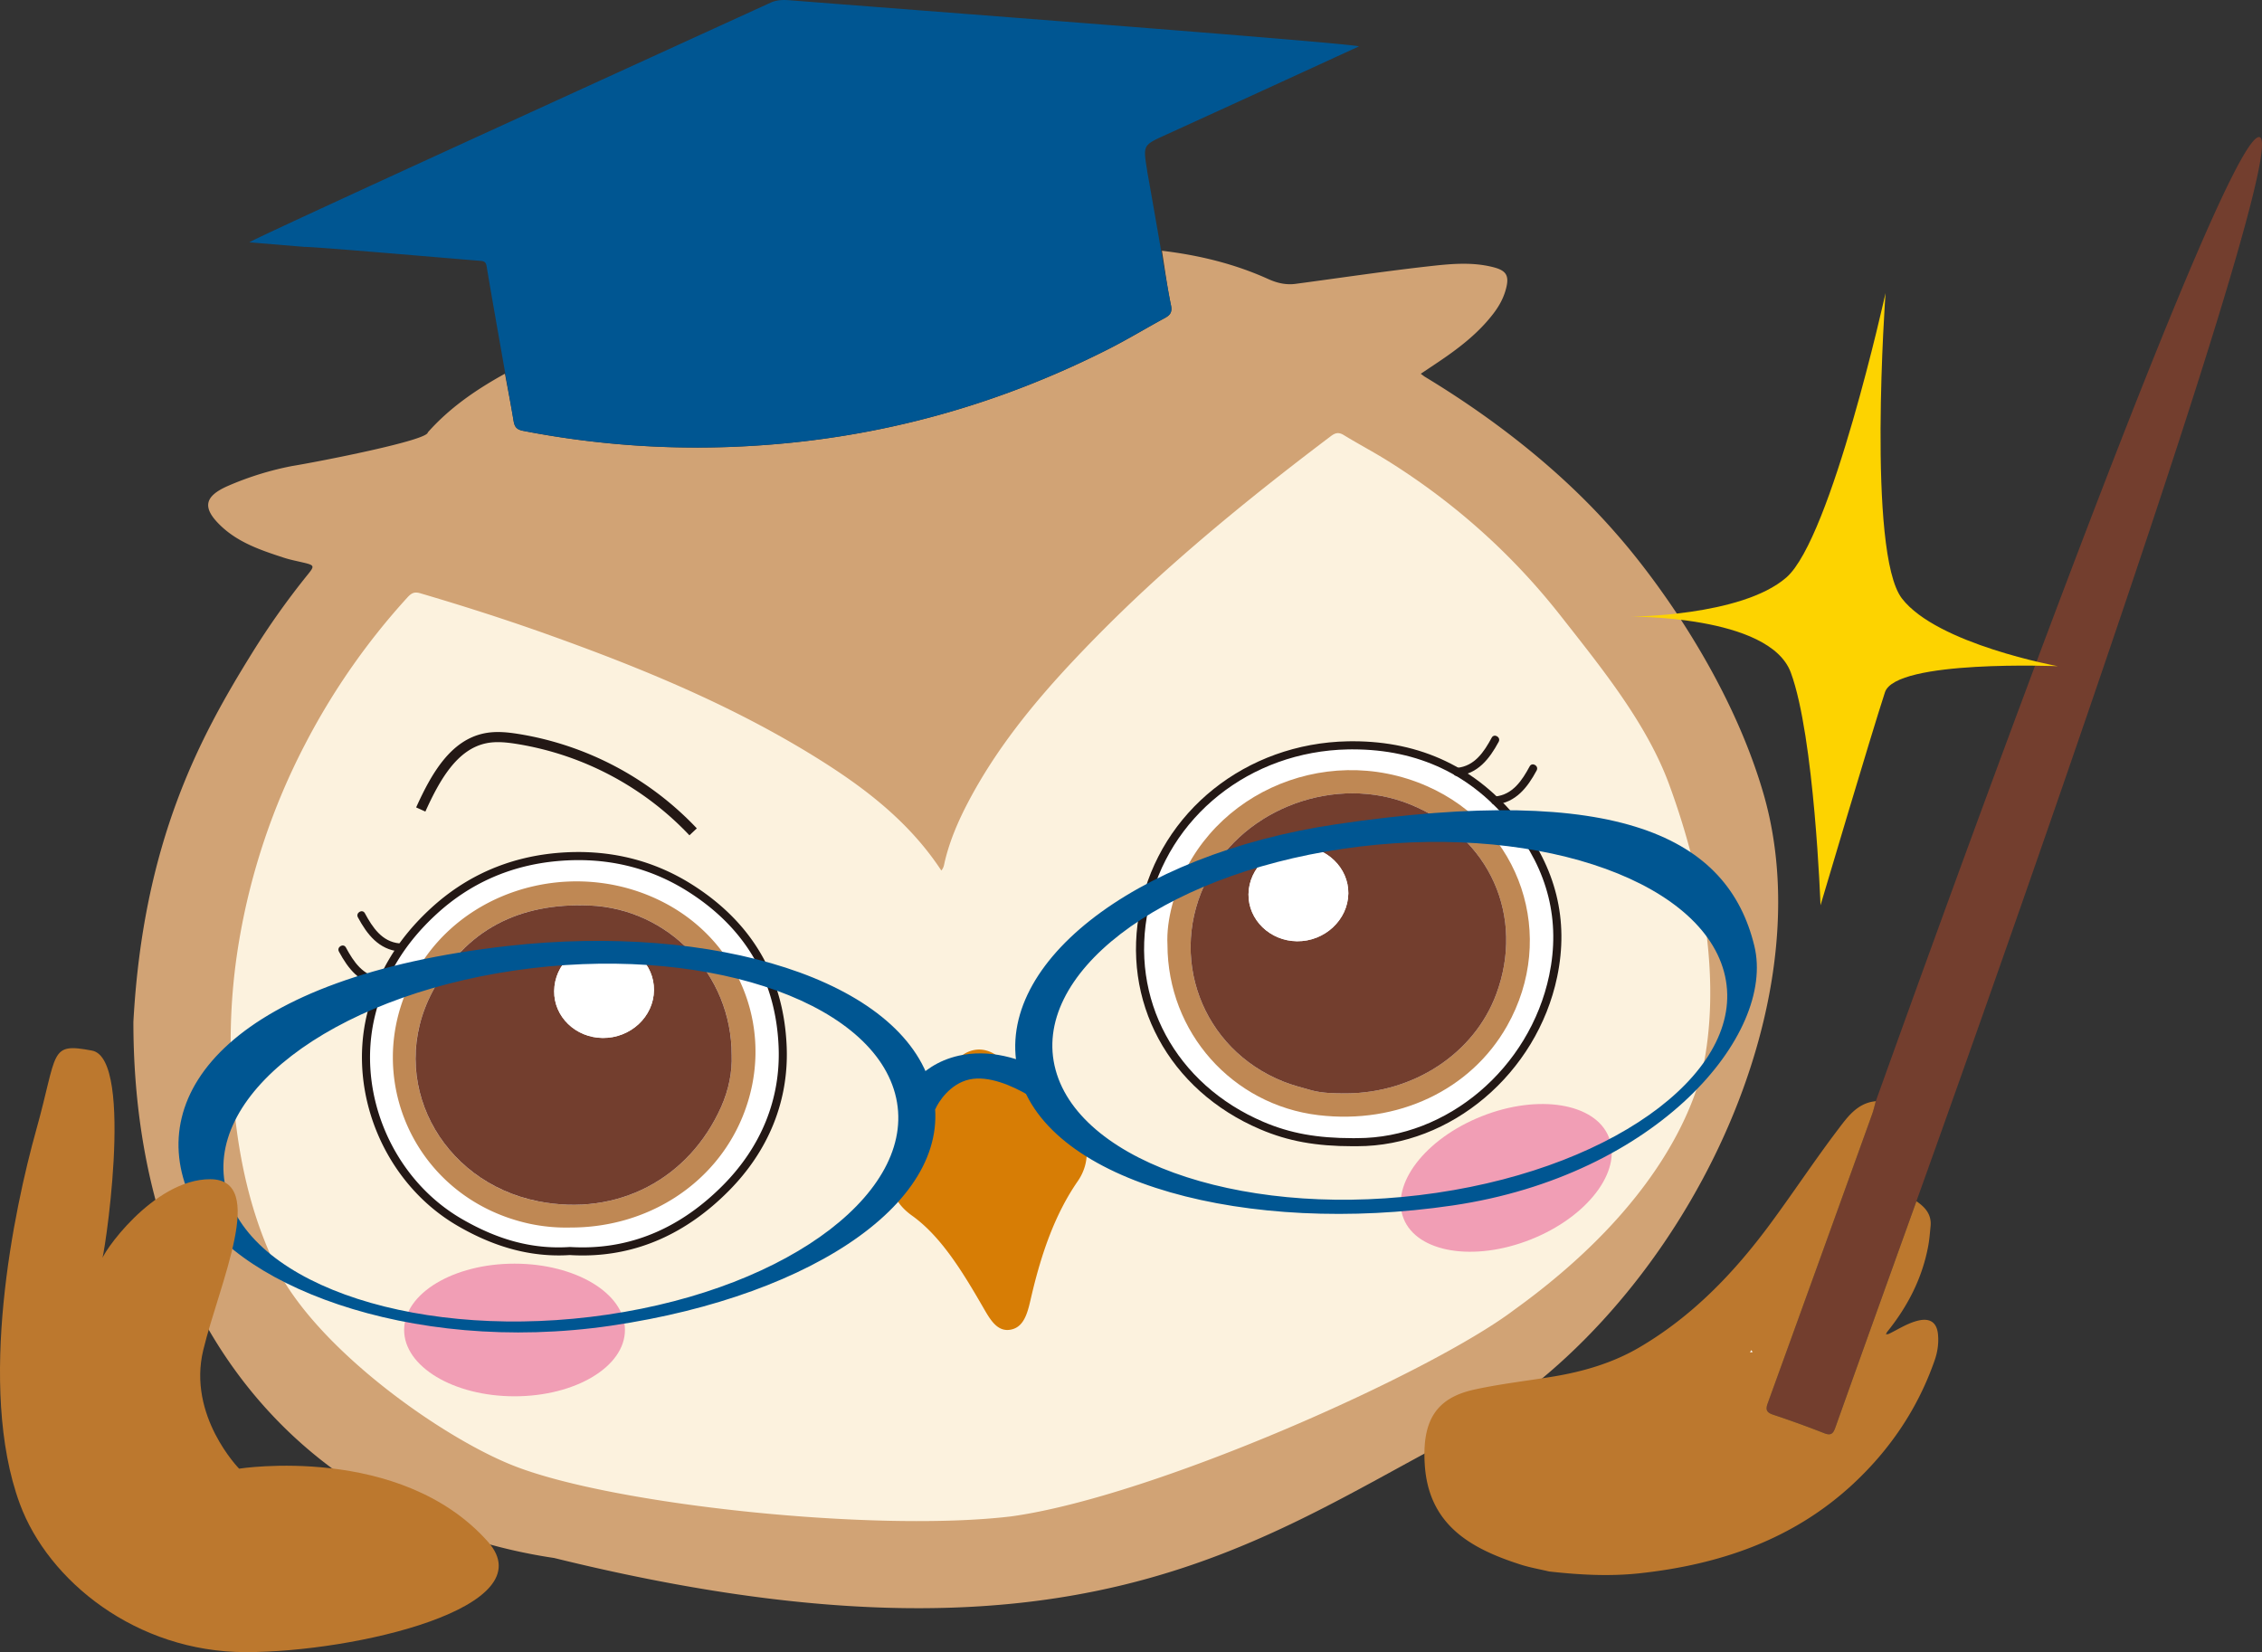 <svg id="_レイヤー_2" xmlns="http://www.w3.org/2000/svg" width="140.547" height="102.663"><rect width="100%" height="100%" fill="#333333" stroke="none"/><defs><style>.cls-1{fill:#005692}.cls-2{fill:#f19eb5}.cls-3{fill:#fff}.cls-6{fill:#733e2e}.cls-7{fill:#bc782e}.cls-8{fill:#bf8854}.cls-11{fill:#231815}</style></defs><g id="_文字"><g><path d="M90.302 89.369c-12.31 6.457-23.731 15.37-55.87 7.445C19.168 94.538 8.288 82.646 8.288 63.499 8.9 52.262 12.45 45.76 15.655 40.593a48.036 48.036 0 013.489-4.917c.407-.502.384-.555-.262-.709-.42-.1-.846-.18-1.255-.314-1.399-.457-2.802-.926-3.9-1.97-1.18-1.123-1.052-1.841.452-2.495a19.072 19.072 0 013.952-1.226c1.679-.274 8.447-1.594 8.449-2.091 1.356-1.534 3.017-2.667 4.794-3.649.181.975.377 1.948.536 2.928.06.368.183.544.587.622a56.575 56.575 0 0014.51.918c7.715-.494 15.007-2.517 21.894-6.01 1.174-.596 2.302-1.282 3.46-1.909.345-.187.488-.365.395-.808-.234-1.117-.379-2.253-.56-3.381 2.286.272 4.505.807 6.608 1.759.551.25 1.104.376 1.698.297 2.717-.362 5.429-.769 8.152-1.077 1.365-.154 2.752-.309 4.123.04.832.212 1.014.538.789 1.371-.149.553-.416 1.04-.76 1.493-.984 1.296-2.265 2.25-3.601 3.141l-.927.62c.141.103.205.158.276.2 4.348 2.63 8.539 5.904 11.871 9.739 2.311 2.618 7.041 8.918 9.141 16.134 4.06 13.951-5.862 33.042-19.264 40.072z" fill="#d1a375"/><path class="cls-1" d="M31.91 26.147c.06.368.183.544.587.622a56.575 56.575 0 0014.51.918c7.715-.494 15.007-2.517 21.894-6.01 1.174-.596 2.302-1.282 3.46-1.909.345-.187.488-.365.395-.808-.234-1.117-1.167-6.648-1.471-8.281-.008-.042-.008-.086-.015-.129-.25-1.534-.247-1.528 1.141-2.16a3616.449 3616.449 0 0012.028-5.509C83.646 2.65 54.964.486 49.208.027c-.452-.036-.883-.064-1.329.14-10.664 4.875-32.267 14.727-32.385 14.892l3.445.284c.785-.002 8.787.699 10.85.861.227.018.395.025.445.33.367 2.23 1.515 8.634 1.675 9.613z"/><path class="cls-6" d="M116.551 68.428c-.076.27-.135.545-.229.808a8183.256 8183.256 0 01-6.489 17.968c-.148.407-.058.572.346.707a64.56 64.56 0 013.165 1.147c.418.165.557.028.691-.348 1.672-4.692 3.357-9.379 5.039-14.067 2.78-7.719 23.626-66.128 21.291-66.128-2.48 0-23.741 59.756-23.814 59.912z"/><path class="cls-7" d="M119.075 74.644c-1.682 4.688-3.367 9.375-5.039 14.067-.134.377-.273.513-.691.348a63.54 63.54 0 00-3.165-1.147c-.405-.135-.494-.3-.346-.707a8183.256 8183.256 0 006.489-17.968c.095-.263.153-.539.229-.808-1.146.104-1.762.983-2.356 1.766-1.448 1.909-2.769 3.913-4.192 5.841-2.248 3.047-4.839 5.751-8.136 7.686-1.656.972-3.48 1.506-5.367 1.818-1.635.27-3.287.454-4.903.81-2.408.529-3.231 1.971-3.075 4.618.223 3.79 2.849 5.261 5.973 6.259.573.183 1.171.285 1.758.425 1.872.208 3.742.316 5.625.112 4.978-.54 9.548-2.095 13.271-5.562 2.288-2.13 4.018-4.687 5.057-7.67.18-.517.258-1.049.21-1.595-.066-.758-.492-1.058-1.25-.871-.659.162-1.222.54-1.824.829l-.165.025.067-.142c1.28-1.585 2.195-3.348 2.565-5.366.074-.402.104-.812.144-1.219.071-.721-.333-1.177-.88-1.548z"/><path d="M58.694 53.575c.313-1.334.855-2.584 1.491-3.788 1.678-3.18 3.916-5.958 6.355-8.571a94.096 94.096 0 016.427-6.235c3.126-2.767 6.389-5.359 9.718-7.874.281-.212.49-.267.808-.072.902.552 1.842 1.045 2.739 1.606 4.144 2.592 7.742 5.804 10.758 9.651 2.498 3.186 5.326 6.651 6.722 10.456 1.89 5.151 3.153 11.227 2.262 16.732-.49 3.032-2.828 9.387-11.893 15.915-5.175 3.918-22.391 11.618-31.254 12.834-8.313.997-24.589-.681-30.857-3.127-4.512-1.756-12.484-7.401-14.933-12.613-1.728-3.676-2.409-7.603-2.641-11.608a37.452 37.452 0 01.468-8.46 41.279 41.279 0 014.088-12.166 42.645 42.645 0 016.361-9.128c.26-.285.441-.368.813-.258 2.611.77 5.203 1.595 7.768 2.509 5.856 2.086 11.592 4.438 16.888 7.739 2.969 1.85 5.722 3.959 7.706 6.977.155-.177.167-.35.207-.519z" fill="#fcf2de"/><path class="cls-3" d="M108.807 83.898l-.067.142a9.39 9.39 0 01.165-.025 64.845 64.845 0 00-.098-.116z"/><path d="M67.518 71.651c.003-1.145-.37-1.967-1.021-2.499a116.475 116.475 0 00-4.558-3.552c-.912-.672-2.045-.442-2.731.591-1.172 1.763-2.323 3.559-3.391 5.428-.898 1.572-.459 2.988.844 3.916 1.799 1.281 3.143 3.493 4.363 5.598.462.797.909 1.676 1.803 1.486.881-.187 1.056-1.219 1.27-2.127.613-2.603 1.449-5.044 2.87-7.096.354-.511.564-1.128.552-1.745z" fill="#d77d05"/><g><g><path class="cls-3" d="M78.405 69.946c-5.437-2.318-8.537-7.712-7.298-13.534 1.291-6.069 6.642-9.982 12.649-10.096 4.176-.079 7.746 1.487 10.388 4.802 2.228 2.795 3.101 6.018 2.361 9.54-1.281 6.104-6.612 10.317-12.171 10.316-2.539.026-4.268-.321-5.929-1.029z"/><path class="cls-11" d="M84.067 71.227c-2.31 0-4.033-.314-5.76-1.05-5.696-2.427-8.688-7.98-7.446-13.817 1.264-5.942 6.566-10.175 12.89-10.295l.305-.003c4.232 0 7.692 1.648 10.284 4.899 2.341 2.936 3.152 6.216 2.411 9.749-1.258 5.994-6.597 10.515-12.416 10.516h-.268zm-.011-24.662l-.295.003c-6.091.115-11.193 4.185-12.408 9.897-1.191 5.595 1.684 10.919 7.151 13.25 1.662.708 3.325 1.011 5.563 1.011l.264-.002c5.59 0 10.717-4.349 11.927-10.116.708-3.379-.069-6.519-2.312-9.332-2.491-3.126-5.818-4.71-9.89-4.71z"/></g><path class="cls-8" d="M72.842 56.209c1.78-6.688 9.343-10.206 15.822-7.358 5.851 2.571 8.114 9.348 4.975 14.902-2.251 3.984-6.794 6.131-11.726 5.542-5.338-.637-9.367-5.14-9.374-10.594-.041-.771.075-1.637.303-2.492zm20.126 5.568c1.77-4.76-.321-9.754-5.359-11.796-4.587-1.859-10.271.202-12.562 4.582-2.538 4.851-.393 10.63 4.708 12.652.549.218 1.126.367 1.696.526.716.2 1.454.198 2.19.202 4.194-.022 7.952-2.47 9.327-6.166z"/><path class="cls-6" d="M81.451 67.741c-.57-.159-1.147-.308-1.696-.526-5.1-2.022-7.246-7.801-4.708-12.652 2.292-4.381 7.975-6.442 12.562-4.582 5.038 2.042 7.13 7.035 5.359 11.796-1.375 3.696-5.133 6.145-9.327 6.167-.736-.004-1.475-.003-2.19-.202zm2.327-12.226c.018-1.584-1.349-2.909-3.018-2.924-1.719-.016-3.167 1.338-3.185 2.978-.018 1.593 1.336 2.903 3.016 2.92 1.719.017 3.168-1.335 3.187-2.974z"/><path class="cls-3" d="M80.59 58.489c1.719.017 3.168-1.335 3.187-2.974.018-1.584-1.349-2.909-3.018-2.924-1.719-.016-3.167 1.338-3.185 2.978-.018 1.593 1.336 2.903 3.016 2.92z"/></g><g><g><path class="cls-3" d="M28.55 75.951c-4.369-2.541-6.699-7.964-5.495-12.899.624-2.557 1.961-4.657 3.893-6.432 2.168-1.992 4.738-3.092 7.614-3.359 2.933-.273 5.73.299 8.277 1.901 3.651 2.296 5.614 5.612 5.788 9.876.14 3.406-1.154 6.4-3.536 8.799-2.633 2.652-5.833 4.139-9.68 3.903-2.482.159-4.727-.546-6.862-1.788z"/><path class="cls-11" d="M36.203 78.014c-.266 0-.534-.008-.807-.025a9.53 9.53 0 01-.675.023c-2.103 0-4.163-.603-6.297-1.844-4.478-2.605-6.839-8.146-5.613-13.176.616-2.526 1.914-4.672 3.968-6.558 2.17-1.995 4.781-3.147 7.76-3.424 3.091-.285 5.935.367 8.435 1.939 3.741 2.353 5.728 5.743 5.905 10.078.138 3.364-1.111 6.471-3.609 8.986-2.636 2.655-5.686 4.001-9.068 4.001zm-.807-.526c.293.016.551.024.807.024 3.242 0 6.172-1.296 8.711-3.853 2.397-2.413 3.595-5.391 3.464-8.611-.171-4.159-2.079-7.414-5.672-9.673-2.405-1.511-5.136-2.141-8.12-1.863-2.867.267-5.379 1.375-7.467 3.294-1.978 1.817-3.226 3.879-3.818 6.307-1.176 4.818 1.085 10.126 5.376 12.622 2.283 1.327 4.433 1.902 6.719 1.754z"/></g><path class="cls-8" d="M32.916 76.046c-7.7-1.667-11.023-10.381-6.371-16.715 3.264-4.445 9.615-5.862 14.662-3.271 4.912 2.521 7.019 8.21 4.935 13.324-1.71 4.197-5.904 6.901-10.693 6.895a10.95 10.95 0 01-2.533-.233zm3.725-19.778c-4.347-.181-7.723 1.483-9.766 5.345-2.903 5.489.485 11.839 6.574 13.037 4.938.972 9.364-1.401 11.358-5.865.481-1.076.696-2.21.654-3.225.007-5.022-3.952-9.09-8.82-9.293z"/><path class="cls-6" d="M44.807 68.785c-1.994 4.463-6.42 6.836-11.358 5.865-6.09-1.198-9.477-7.548-6.574-13.037 2.042-3.862 5.419-5.526 9.766-5.345 4.868.202 8.827 4.27 8.82 9.293.042 1.015-.173 2.148-.654 3.225zm-10.374-7.199c-.02 1.594 1.33 2.898 3.016 2.913 1.731.015 3.168-1.324 3.184-2.967.015-1.617-1.305-2.881-3.015-2.888-1.784-.007-3.164 1.267-3.185 2.941z"/><path class="cls-3" d="M37.618 58.645c-1.784-.007-3.164 1.267-3.185 2.941-.02 1.594 1.33 2.898 3.016 2.913 1.731.015 3.168-1.324 3.184-2.967.015-1.617-1.305-2.881-3.015-2.888z"/></g><path class="cls-2" d="M38.83 82.645c0 2.276-3.071 4.121-6.86 4.121s-6.86-1.845-6.86-4.121 3.071-4.121 6.86-4.121 6.86 1.845 6.86 4.121zM99.965 70.665c.839 2.116-1.336 4.963-4.858 6.359-3.522 1.397-7.057.814-7.896-1.302-.839-2.116 1.336-4.963 4.858-6.359s7.057-.814 7.896 1.302z"/><path class="cls-11" d="M24.814 58.621c-1.081-.104-1.669-.992-2.142-1.871-.154-.286-.588-.032-.434.254.572 1.063 1.297 1.997 2.576 2.12.323.031.32-.472 0-.503zM23.635 60.749c-1.081-.104-1.669-.992-2.142-1.871-.154-.286-.588-.032-.434.254.572 1.063 1.297 1.997 2.576 2.12.323.031.32-.472 0-.503zM90.543 48.214c1.279-.123 2.004-1.057 2.576-2.12.154-.285-.28-.539-.434-.254-.473.879-1.061 1.767-2.142 1.871-.32.031-.323.534 0 .503zM92.902 49.996c1.279-.123 2.004-1.057 2.576-2.12.154-.285-.28-.539-.434-.254-.473.879-1.06 1.767-2.142 1.871-.32.031-.323.534 0 .503z"/><g><path class="cls-1" d="M38.004 82.373c-12.702 1.866-23.843-2.701-26.191-7.989-2.902-6.536 2.792-13.693 19.726-15.6 12.801-1.441 24.519 2.095 26.344 8.831 1.825 6.736-7.177 12.891-19.879 14.757zm-6.052-22.064c-11.45 1.682-19.465 7.847-17.868 13.741 1.597 5.895 12.211 9.323 23.661 7.641 11.45-1.682 19.465-7.847 17.868-13.742-1.597-5.895-12.211-9.322-23.661-7.64zM90.253 74.909c-12.702 1.866-25.11-1.356-26.935-8.092-1.825-6.736 7.028-13.723 19.726-15.6 17.541-2.592 24.322.803 25.961 7.565 1.341 5.531-6.051 14.261-18.753 16.127zm-6.795-22.167c-11.45 1.682-19.466 7.847-17.869 13.742 1.597 5.895 12.211 9.323 23.661 7.641 11.45-1.682 19.465-7.847 17.868-13.742-1.597-5.895-12.211-9.322-23.66-7.64z"/><path class="cls-1" d="M58.116 68.921l-2.222-.368c.039-.096.991-2.358 3.686-2.955 1.779-.391 3.747.031 5.862 1.261l-1.54 1.199c-1.015-.591-2.475-1.239-3.668-.98-1.214.266-1.94 1.42-2.117 1.843z"/></g><path d="M101.194 38.319s6.997.006 9.8-2.435c2.802-2.441 6.162-17.673 6.162-17.673s-1.164 16.137 1.017 18.976c2.181 2.84 9.685 4.21 9.685 4.21s-10.069-.421-10.738 1.619c-.848 2.59-4.005 13.239-4.005 13.239s-.376-10.493-1.846-14.464c-1.333-3.6-10.076-3.472-10.076-3.472z" fill="#fdd300"/><path class="cls-7" d="M30.31 95.795c-5.443-6.11-15.453-4.532-15.453-4.532s-3.217-3.275-2.229-7.365c1.008-4.17 4.011-10.608.44-10.622-3.571-.014-6.845 4.76-6.754 5.066.091.306 2.094-12.549-.596-13.058-2.69-.509-2.106.065-3.47 4.94-1.364 4.875-3.699 15.941-1.017 23.222 1.765 4.792 7.234 9.212 14.033 9.217 6.799.005 18.686-2.781 15.046-6.868z"/><path class="cls-11" d="M42.837 51.906a18.897 18.897 0 00-10.735-5.678c-.61-.097-1.26-.17-1.873-.045-1.817.366-2.9 2.258-3.799 4.248l-.573-.259c.968-2.143 2.153-4.184 4.247-4.606.718-.143 1.432-.065 2.097.04a19.537 19.537 0 0111.095 5.868l-.458.432z"/></g></g></svg>